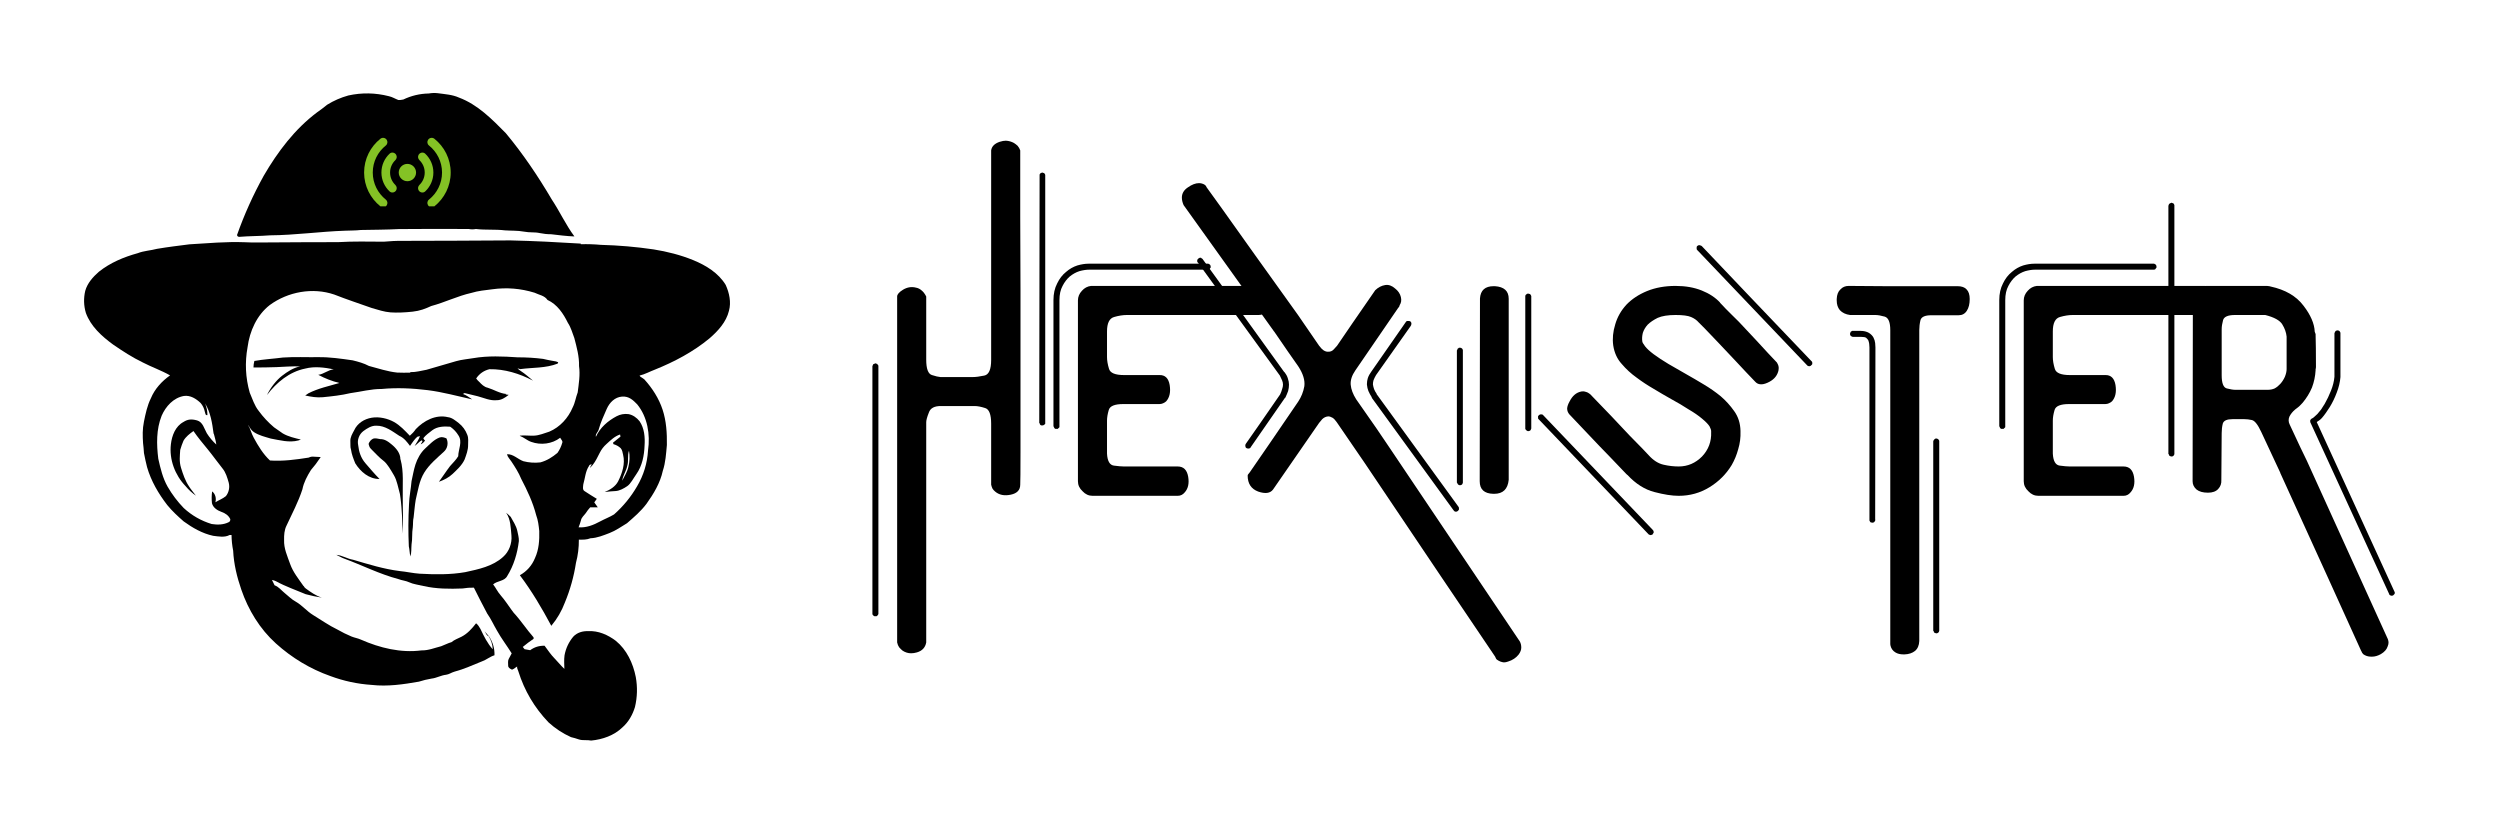 <?xml version="1.0" encoding="UTF-8"?>
<svg xmlns="http://www.w3.org/2000/svg" xmlns:xlink="http://www.w3.org/1999/xlink" width="600" zoomAndPan="magnify" viewBox="0 0 450 150" height="200" preserveAspectRatio="xMidYMid meet" version="1.0">
  <defs>
    <g></g>
    <clipPath id="60077ab074">
      <path d="M 42 16.664 L 104 16.664 L 104 43 L 42 43 Z M 42 16.664 " clip-rule="nonzero"></path>
    </clipPath>
    <clipPath id="123deb2647">
      <path d="M 60 92 L 115 92 L 115 133.336 L 60 133.336 Z M 60 92 " clip-rule="nonzero"></path>
    </clipPath>
    <clipPath id="abacba4e0a">
      <path d="M 15 43 L 131.672 43 L 131.672 124 L 15 124 Z M 15 43 " clip-rule="nonzero"></path>
    </clipPath>
    <clipPath id="62959ad914">
      <path d="M 65.441 24.746 L 81.484 24.746 L 81.484 37.145 L 65.441 37.145 Z M 65.441 24.746 " clip-rule="nonzero"></path>
    </clipPath>
  </defs>
  <g clip-path="url(#60077ab074)">
    <path fill="#000000" d="M 43.012 42.637 C 44.891 42.477 46.766 42.508 48.625 42.359 C 53.129 42.328 57.617 41.676 62.117 41.527 C 63.066 41.48 64.012 41.512 64.957 41.398 C 67.242 41.352 69.527 41.352 71.793 41.234 C 75.988 41.188 80.18 41.203 84.371 41.219 C 84.801 41.305 85.23 41.305 85.66 41.219 C 87.391 41.43 89.152 41.25 90.883 41.465 C 92.023 41.547 93.168 41.48 94.293 41.691 C 95.418 41.906 96.219 41.742 97.148 41.953 C 97.824 42.094 98.512 42.164 99.203 42.164 C 100.59 42.328 101.992 42.508 103.395 42.559 C 101.848 40.469 100.754 38.07 99.316 35.902 C 96.855 31.723 94.145 27.695 91.047 23.973 C 88.566 21.461 85.988 18.82 82.609 17.562 C 81.418 17.023 80.082 16.957 78.809 16.777 C 78.262 16.715 77.719 16.73 77.176 16.828 C 75.562 16.859 74.031 17.223 72.578 17.922 L 72.527 17.922 C 72.262 17.988 71.988 18.016 71.711 18.004 C 71.141 17.789 70.617 17.449 70 17.316 C 67.574 16.695 65.137 16.648 62.691 17.188 C 61.344 17.562 60.078 18.117 58.887 18.852 C 58.301 19.309 57.715 19.797 57.094 20.207 C 53.062 23.223 49.98 27.32 47.469 31.641 C 45.566 35.07 43.961 38.633 42.656 42.328 L 42.801 42.559 Z M 43.012 42.637 " fill-opacity="1" fill-rule="nonzero"></path>
  </g>
  <path fill="#000000" d="M 83.637 82.691 C 83.934 81.859 84.273 80.996 84.258 80.098 C 84.258 79.496 84.355 78.859 84.113 78.27 C 83.793 77.418 83.277 76.711 82.562 76.148 C 81.973 75.711 81.387 75.172 80.621 75.09 C 78.465 74.566 76.297 75.711 74.844 77.242 C 74.539 77.688 74.18 78.086 73.77 78.434 C 72.887 77.52 72.023 76.574 70.914 75.953 C 69.805 75.336 68.285 74.961 66.914 75.188 C 65.543 75.418 64.32 76.199 63.75 77.457 C 63.422 78.074 63.016 78.711 63.066 79.445 C 63.113 80.18 63.016 80.441 63.18 80.914 C 63.293 81.777 63.621 82.594 63.945 83.395 C 64.891 84.91 66.441 86.25 68.316 86.215 C 67.422 85.32 66.605 84.34 65.773 83.379 C 64.941 82.414 64.598 81.289 64.469 80.113 C 64.371 79.641 64.406 79.18 64.574 78.727 C 64.742 78.273 65.016 77.898 65.398 77.602 C 66.082 77.098 66.867 76.59 67.746 76.625 C 69.328 76.605 70.617 77.637 71.875 78.449 C 72.723 78.824 73.262 79.543 73.801 80.262 C 74.207 79.691 74.582 79.086 75.121 78.613 L 75.594 78.5 C 75.367 79.137 74.992 79.707 74.633 80.277 C 75.074 79.984 75.398 79.543 75.871 79.266 C 76.281 79.379 75.773 79.758 75.727 79.984 C 76.051 79.828 76.309 79.598 76.508 79.301 C 76.363 79.188 76.258 79.047 76.199 78.875 C 76.641 78.305 77.242 77.895 77.797 77.457 C 78.711 76.754 79.918 76.723 81.012 76.805 L 81.125 76.867 C 81.691 77.273 82.152 77.773 82.512 78.367 C 83.297 79.512 82.496 80.883 82.48 82.121 C 82.09 82.789 81.516 83.312 81.012 83.898 C 80.309 84.812 79.691 85.793 79.004 86.723 C 79.902 86.395 80.766 85.973 81.469 85.305 C 82.172 84.633 83.164 83.754 83.637 82.691 Z M 83.637 82.691 " fill-opacity="1" fill-rule="nonzero"></path>
  <path fill="#000000" d="M 80.359 78.906 C 79.969 78.746 79.543 78.598 79.137 78.746 C 78.09 79.137 77.324 80 76.523 80.734 C 75.727 81.469 75.121 82.547 74.777 83.621 C 74.438 84.699 74.305 85.613 74.078 86.609 C 73.965 88.012 73.652 89.398 73.621 90.816 C 73.484 93.324 73.473 95.832 73.59 98.34 C 73.734 98.941 73.719 99.562 73.867 100.168 C 74.094 99.465 74.012 98.73 74.078 98.012 C 74.258 97 74.125 95.957 74.305 94.93 C 74.371 94.324 74.305 93.707 74.453 93.117 C 74.582 92.074 74.648 91.012 74.828 89.969 C 75.234 88.305 75.449 86.559 76.363 85.074 C 77.273 83.59 78.629 82.48 79.887 81.32 C 80.223 81.016 80.438 80.641 80.523 80.195 C 80.609 79.746 80.555 79.316 80.359 78.906 Z M 80.359 78.906 " fill-opacity="1" fill-rule="nonzero"></path>
  <path fill="#000000" d="M 72.496 89.578 C 72.445 87.293 72.707 84.945 72.102 82.707 L 72.07 82.676 C 72.086 81.582 71.289 80.637 70.457 79.969 C 69.883 79.48 69.23 79.023 68.449 79.039 C 68.023 78.973 67.586 78.824 67.16 78.957 C 66.762 79.164 66.492 79.48 66.344 79.902 L 66.441 80.246 C 66.523 80.605 66.816 80.832 67.062 81.094 C 67.699 81.715 68.285 82.383 69.004 82.922 C 69.723 83.461 70.359 84.633 70.914 85.562 C 71.469 86.492 71.664 87.801 71.988 88.926 C 72.023 89.203 72.055 89.465 72.102 89.742 C 72.152 90.02 72.203 90.703 72.25 91.191 C 72.301 91.684 72.332 92.301 72.363 92.855 C 72.363 93.934 72.445 95.027 72.348 96.105 C 72.656 93.934 72.48 91.746 72.496 89.578 Z M 72.496 89.578 " fill-opacity="1" fill-rule="nonzero"></path>
  <g clip-path="url(#123deb2647)">
    <path fill="#000000" d="M 110.836 115.34 C 109.434 114.277 107.688 113.496 105.891 113.609 C 104.898 113.562 103.871 113.855 103.184 114.605 C 102.371 115.582 101.848 116.699 101.617 117.949 C 101.504 118.766 101.57 119.582 101.586 120.398 C 100.949 119.809 100.41 119.109 99.809 118.504 C 99.203 117.902 98.598 117.004 98.027 116.238 C 97.07 116.203 96.207 116.469 95.434 117.035 L 94.422 116.855 L 94.098 116.449 C 94.723 115.926 95.375 115.438 96.055 114.98 C 96.055 114.914 96.055 114.785 96.039 114.719 C 94.781 113.301 93.754 111.684 92.449 110.281 L 92.074 109.777 C 91.453 108.926 90.883 108.031 90.18 107.23 C 89.48 106.43 89.285 105.844 88.762 105.191 C 89.512 104.508 90.801 104.652 91.305 103.676 C 92.48 101.781 93.133 99.594 93.395 97.395 C 93.426 96.773 93.23 96.168 93.117 95.566 C 92.922 94.637 92.367 93.852 91.926 93.035 C 91.672 92.773 91.398 92.527 91.109 92.301 C 91.926 93.492 91.926 94.996 92.059 96.383 C 92.188 97.77 91.648 99.285 90.555 100.246 C 88.695 101.945 86.133 102.465 83.734 102.988 C 81.043 103.461 78.27 103.414 75.547 103.266 C 74.34 103.184 73.164 102.906 71.957 102.793 C 69.086 102.434 66.328 101.57 63.555 100.754 C 62.512 100.59 61.598 99.953 60.535 99.871 C 61.043 100.086 61.5 100.41 62.02 100.574 C 65.25 101.766 68.352 103.348 71.695 104.23 C 72.348 104.488 73.066 104.523 73.703 104.832 C 74.34 105.141 75.383 105.273 76.23 105.484 C 78.531 106.008 80.914 106.023 83.262 105.926 C 83.938 105.809 84.617 105.762 85.301 105.777 C 86.086 107.344 86.867 108.895 87.699 110.445 C 88.387 111.406 88.859 112.5 89.461 113.512 C 90.246 114.93 91.242 116.219 92.105 117.605 C 91.91 117.934 91.746 118.277 91.566 118.617 C 91.387 118.961 91.469 119.418 91.469 119.809 C 91.469 120.203 91.812 120.348 92.059 120.496 C 92.301 120.641 92.758 120.137 93.086 119.973 C 93.02 120.266 93.215 120.527 93.297 120.82 C 94.391 124.312 96.199 127.379 98.73 130.023 C 99.938 131.125 101.285 132.012 102.777 132.684 C 103.25 132.793 103.719 132.93 104.18 133.09 C 104.898 133.336 105.68 133.141 106.414 133.301 C 108.453 133.105 110.527 132.391 112.027 130.938 C 113.137 129.973 113.871 128.652 114.293 127.266 C 114.719 125.477 114.766 123.676 114.441 121.867 C 113.953 119.387 112.809 116.938 110.836 115.34 Z M 110.836 115.34 " fill-opacity="1" fill-rule="nonzero"></path>
  </g>
  <g clip-path="url(#abacba4e0a)">
    <path fill="#000000" d="M 130.625 51.285 C 129.32 49.133 127.07 47.762 124.801 46.832 C 122.535 45.902 120.086 45.281 117.641 44.891 C 114.496 44.43 111.336 44.156 108.16 44.074 C 106.957 43.965 105.746 43.926 104.539 43.961 L 104.539 43.848 C 100.328 43.586 96.102 43.371 91.879 43.273 C 85.398 43.34 78.922 43.324 72.43 43.355 C 71.305 43.34 70.195 43.406 69.086 43.504 C 66.328 43.488 63.586 43.422 60.848 43.586 C 56.93 43.602 53.016 43.586 49.098 43.633 C 47.418 43.617 45.723 43.699 44.043 43.602 C 40.73 43.473 37.418 43.781 34.105 43.977 C 32.148 44.223 30.191 44.465 28.246 44.793 C 27.105 45.102 25.898 45.137 24.789 45.574 C 22.293 46.262 19.828 47.289 17.789 48.922 C 16.73 49.852 15.734 50.961 15.344 52.348 C 15.031 53.684 15.066 55.012 15.457 56.328 C 16.336 58.742 18.312 60.52 20.336 62.004 C 22.066 63.195 23.828 64.34 25.719 65.25 C 27.316 66.082 29.047 66.672 30.613 67.57 C 29.129 68.613 27.855 70 27.156 71.695 C 26.504 73 26.207 74.453 25.914 75.871 C 25.621 77.293 25.672 78.469 25.75 79.758 C 25.832 80.344 25.867 80.945 25.914 81.551 C 26.062 82.398 26.273 83.246 26.469 84.078 C 27.188 86.574 28.523 88.859 30.109 90.914 C 30.988 91.992 32.016 92.938 33.062 93.852 C 34.66 95.012 36.422 96.023 38.363 96.445 C 39.344 96.562 40.418 96.789 41.332 96.301 L 41.676 96.301 C 41.684 97.25 41.785 98.191 41.969 99.121 C 42.082 101.52 42.656 103.871 43.438 106.137 C 44.695 109.793 46.766 113.203 49.652 115.812 C 52.543 118.422 55.852 120.414 59.461 121.688 C 61.867 122.582 64.352 123.117 66.914 123.285 C 69.754 123.609 72.609 123.188 75.398 122.699 C 76.148 122.457 76.91 122.273 77.684 122.145 C 78.582 122.047 79.379 121.555 80.293 121.457 C 80.816 121.391 81.238 121.066 81.746 120.918 C 83.492 120.461 85.141 119.695 86.805 119.027 C 87.586 118.75 88.207 118.18 89.008 117.949 C 89.043 116.715 88.715 115.582 88.027 114.555 C 87.766 114.246 87.488 113.938 87.227 113.625 C 87.457 113.922 87.539 114.395 87.93 114.492 C 88.406 115.215 88.66 116.008 88.695 116.875 C 87.734 115.812 87.098 114.508 86.492 113.234 C 86.281 112.859 86.055 112.469 85.695 112.191 C 84.961 113.137 84.145 114.066 83.051 114.621 C 82.465 114.93 81.777 115.145 81.273 115.586 C 80.621 115.766 80.051 116.09 79.414 116.32 C 78.238 116.613 77.113 117.102 75.871 117.07 C 72.137 117.559 68.367 116.629 64.957 115.129 C 64.418 114.883 63.832 114.801 63.277 114.574 C 62.402 114.211 61.555 113.789 60.73 113.316 C 59.199 112.582 57.812 111.586 56.359 110.707 C 55.219 110.02 54.387 108.945 53.227 108.293 C 52.492 107.898 51.922 107.297 51.27 106.773 C 50.617 106.25 50.176 105.617 49.426 105.355 C 49.277 105.027 49.098 104.719 48.953 104.391 C 49.203 104.434 49.441 104.512 49.672 104.621 C 51.383 105.566 53.227 106.188 55.02 106.953 C 55.98 107.219 56.957 107.426 57.941 107.574 C 56.863 107.246 55.953 106.594 55.055 105.941 C 54.883 105.824 54.754 105.672 54.664 105.484 L 54.629 105.484 C 53.75 104.211 52.754 103.004 52.23 101.535 C 51.711 100.07 51.074 98.715 51.137 97.195 C 51.121 96.316 51.172 95.402 51.578 94.602 C 52.574 92.449 53.699 90.344 54.434 88.078 C 54.68 86.82 55.297 85.68 55.969 84.602 C 56.328 84.113 56.785 83.672 57.109 83.148 L 57.73 82.27 L 56.473 82.203 C 56.156 82.168 55.859 82.223 55.574 82.367 C 53.277 82.727 50.941 83.051 48.594 82.887 C 47.352 81.73 46.473 80.262 45.672 78.793 C 45.266 78.059 45.086 77.211 44.645 76.492 L 44.742 76.605 C 45.004 77.047 45.281 77.504 45.707 77.781 C 46.617 78.387 47.711 78.629 48.738 78.941 C 50.371 79.234 52.051 79.723 53.715 79.281 L 54.156 79.121 C 53.047 78.844 51.891 78.598 50.895 78.012 C 50.387 77.617 49.832 77.309 49.328 76.918 C 48.289 76.043 47.371 75.059 46.57 73.965 C 45.785 73 45.445 71.793 44.953 70.684 C 44.188 67.984 44.059 65.254 44.562 62.496 C 44.938 59.605 46.227 56.719 48.559 54.906 C 51.84 52.508 56.277 51.695 60.16 53.016 C 62.395 53.895 64.68 54.648 66.93 55.445 C 68.039 55.758 69.148 56.148 70.309 56.23 C 71.469 56.312 72.953 56.246 74.273 56.098 C 75.594 55.953 76.559 55.578 77.617 55.086 C 80.066 54.434 82.367 53.277 84.844 52.723 C 86.07 52.348 87.344 52.23 88.613 52.07 C 91.195 51.711 93.73 51.918 96.219 52.688 C 97.016 53.082 98.027 53.195 98.551 53.992 C 100.297 54.777 101.406 56.457 102.223 58.121 C 102.777 58.953 103.02 59.918 103.379 60.848 C 103.805 62.496 104.277 64.16 104.227 65.887 C 104.457 67.469 104.18 69.07 103.984 70.637 C 103.641 71.516 103.527 72.48 103.086 73.328 C 102.285 75.238 100.801 76.883 98.875 77.699 C 97.965 77.977 97.066 78.387 96.102 78.418 C 95.141 78.449 94.406 78.32 93.559 78.418 L 93.59 78.469 C 94.309 78.727 94.895 79.301 95.629 79.543 C 97.344 80.164 99.383 79.918 100.836 78.793 C 100.965 79.102 101.371 79.379 101.195 79.738 C 101.012 80.379 100.727 80.973 100.344 81.52 C 99.43 82.285 98.422 82.922 97.262 83.23 C 96.23 83.348 95.215 83.277 94.211 83.02 C 93.199 82.66 92.383 81.699 91.258 81.762 C 91.371 82.27 91.762 82.629 92.039 83.051 C 92.711 84.062 93.363 85.074 93.82 86.199 C 94.914 88.289 95.922 90.426 96.512 92.727 C 96.855 93.641 96.969 94.617 97.066 95.582 C 97.113 97.23 97 98.926 96.301 100.445 C 95.75 101.793 94.844 102.824 93.574 103.543 C 95.727 106.398 97.555 109.5 99.234 112.648 C 100.293 111.383 101.105 109.98 101.684 108.438 C 102.633 106.148 103.297 103.777 103.672 101.324 C 104.035 99.949 104.207 98.551 104.195 97.133 C 104.898 97.148 105.613 97.164 106.285 96.887 C 107.492 96.84 108.617 96.363 109.727 95.941 C 110.836 95.516 111.832 94.797 112.859 94.18 C 114.098 93.102 115.371 92.023 116.367 90.688 C 117.656 88.891 118.832 86.934 119.305 84.75 C 119.809 83.246 119.891 81.664 120.039 80.098 C 120.07 77.961 119.941 75.793 119.27 73.75 C 118.602 71.711 117.41 69.867 115.977 68.285 C 115.746 68.09 115.484 67.961 115.242 67.781 L 115.125 67.602 C 116.09 67.371 116.953 66.883 117.867 66.539 C 121.391 65.121 124.785 63.328 127.723 60.895 C 129.254 59.559 130.723 57.977 131.215 55.938 C 131.637 54.402 131.277 52.723 130.625 51.285 Z M 41.188 93.984 C 40.238 94.473 39.129 94.488 38.102 94.324 C 36.203 93.746 34.52 92.785 33.062 91.438 C 31.941 90.277 30.98 89 30.172 87.605 C 29.293 86.055 28.883 84.309 28.492 82.578 C 28.168 80 28.117 77.277 29.098 74.828 C 29.832 73.148 31.219 71.598 33.109 71.273 C 34.27 71.109 35.312 71.777 36.113 72.543 C 36.496 72.996 36.746 73.512 36.863 74.094 C 36.977 74.34 36.91 74.781 37.336 74.73 C 37.336 73.996 37.195 73.289 36.91 72.609 C 37.906 74.242 38.199 76.168 38.445 78.027 L 38.512 78.156 C 38.656 78.777 38.871 79.379 38.934 80.016 C 38.273 79.414 37.699 78.734 37.223 77.977 C 36.75 77.16 36.52 75.973 35.477 75.676 C 34.43 75.383 33.762 75.48 33.027 75.953 C 31.578 76.723 30.941 78.402 30.762 79.953 C 30.434 82.707 31.496 85.516 33.402 87.504 C 33.945 88.16 34.566 88.73 35.262 89.219 C 34.855 88.648 34.383 88.141 34.023 87.555 C 33.34 86.543 32.945 85.367 32.586 84.211 C 32.23 83.051 32.375 82.055 32.441 80.98 C 32.602 80.418 32.797 79.867 33.027 79.332 C 33.453 78.598 34.137 78.074 34.824 77.586 C 35.621 78.746 36.52 79.82 37.418 80.914 C 38.316 82.008 39.148 83.199 40.043 84.309 C 40.648 85.043 40.91 85.973 41.168 86.871 C 41.277 87.293 41.289 87.715 41.199 88.145 C 41.113 88.57 40.934 88.957 40.664 89.301 C 40.094 89.773 39.391 90.02 38.77 90.41 C 38.969 89.723 38.77 88.891 38.184 88.453 C 38.086 89.156 38.074 89.863 38.152 90.574 C 38.348 91.387 39.129 91.879 39.863 92.141 C 40.598 92.398 41.137 92.793 41.445 93.43 C 41.48 93.59 41.414 93.902 41.188 93.984 Z M 116.645 81.078 C 116.508 83.391 115.852 85.543 114.672 87.539 C 113.566 89.449 112.184 91.137 110.527 92.598 C 109.727 93.086 108.844 93.41 108.031 93.852 C 106.84 94.504 105.516 95.027 104.148 94.914 C 104.309 94.508 104.453 94.094 104.57 93.672 C 104.668 93.133 105.125 92.793 105.434 92.367 C 105.668 91.996 105.938 91.648 106.234 91.324 L 107.605 91.324 L 106.969 90.426 L 107.133 90.199 L 107.426 89.789 C 106.676 89.348 105.957 88.875 105.223 88.402 C 104.801 88.16 104.961 87.555 104.996 87.164 C 105.32 86.055 105.371 84.848 106.023 83.867 C 106.09 83.621 106.301 83.59 106.527 83.605 C 106.363 83.789 106.25 84.004 106.188 84.242 L 106.676 83.703 C 107.215 83.035 107.574 82.234 107.965 81.484 C 108.262 80.891 108.656 80.375 109.156 79.934 C 109.891 79.266 110.641 78.516 111.617 78.207 L 111.684 78.598 L 110.332 79.691 L 110.43 79.953 C 110.914 80.086 111.344 80.324 111.719 80.668 C 112.012 80.996 112.059 81.438 112.156 81.844 C 112.566 83.492 111.996 85.172 111.262 86.641 C 110.77 87.586 109.793 88.176 108.844 88.566 C 109.496 88.484 110.152 88.418 110.82 88.387 C 111.488 88.355 112.289 87.93 112.906 87.504 C 113.527 87.082 114.016 86.086 114.539 85.352 C 115.602 83.852 115.957 81.992 116.023 80.195 C 116.121 78.711 115.992 77.098 115.125 75.824 C 114.621 75.188 113.902 74.664 113.086 74.535 C 112.344 74.449 111.645 74.582 110.984 74.926 C 109.418 75.758 107.996 76.98 107.262 78.629 C 107.133 78.074 107.688 77.766 107.785 77.242 C 108.129 75.988 108.684 74.812 109.203 73.621 C 109.727 72.43 110.688 71.484 111.961 71.387 C 113.234 71.289 113.984 72.055 114.703 72.789 C 116.547 75.059 117.066 78.191 116.645 81.078 Z M 112.906 83.852 C 113.184 82.953 112.906 82.008 113.219 81.125 C 113.391 82.109 113.352 83.082 113.105 84.047 C 112.906 84.945 112.402 85.727 111.996 86.527 C 112.125 85.562 112.727 84.781 112.906 83.852 Z M 112.906 83.852 " fill-opacity="1" fill-rule="nonzero"></path>
  </g>
  <path fill="#000000" d="M 54.941 71.191 C 55.969 71.418 57.027 71.598 58.09 71.5 C 59.754 71.336 61.434 71.156 63.066 70.766 C 64.941 70.52 66.801 70 68.695 70.016 C 71.449 69.754 74.242 69.887 76.98 70.227 C 79.723 70.57 82.332 71.305 84.992 71.891 C 84.453 71.551 83.949 71.109 83.328 70.914 L 83.621 70.75 C 84.406 70.914 85.188 71.156 85.973 71.32 C 87.098 71.613 88.191 72.152 89.383 72.039 C 90.215 72.055 90.93 71.582 91.566 71.074 L 90.98 70.996 L 91.129 70.914 C 89.938 70.816 88.906 70.129 87.781 69.789 C 87.145 69.656 86.688 69.184 86.266 68.742 C 86.055 68.559 85.871 68.352 85.711 68.125 C 86.289 67.262 87.086 66.707 88.094 66.457 C 90.832 66.41 93.523 67.242 95.941 68.516 C 95.223 67.926 94.535 67.293 93.77 66.801 C 93.539 66.664 93.332 66.496 93.148 66.297 L 93.641 66.441 C 95.875 66.133 98.223 66.297 100.379 65.449 L 100.477 65.203 L 100.066 65.055 C 99.547 64.992 99.055 64.859 98.551 64.777 L 97.75 64.598 C 96.234 64.406 94.711 64.316 93.184 64.32 C 90.523 64.141 87.832 64.012 85.188 64.469 C 84.16 64.648 83.117 64.715 82.105 65.008 L 76.77 66.559 C 75.824 66.719 74.879 67.012 73.914 66.98 L 73.785 67.078 C 73.016 67.078 72.25 67.113 71.484 67.062 C 69.754 66.883 68.09 66.312 66.41 65.871 C 65.496 65.383 64.484 65.105 63.473 64.859 C 61.418 64.566 59.359 64.258 57.289 64.289 C 55.219 64.32 53.047 64.207 50.926 64.355 C 49.215 64.582 47.484 64.664 45.785 64.973 C 45.684 65.359 45.629 65.75 45.625 66.148 C 47.012 66.133 48.398 66.148 49.785 66.082 C 51.172 66.02 52.605 65.902 54.027 65.953 C 52.785 66.199 51.742 66.898 50.762 67.648 C 49.785 68.402 48.691 69.754 48.055 71.109 C 49.77 68.84 52.102 66.914 54.941 66.344 C 56.637 65.902 58.398 66.148 60.078 66.477 C 59.051 66.574 58.301 67.34 57.289 67.469 C 58.496 68.121 59.762 68.609 61.09 68.938 C 59.215 69.492 57.258 69.902 55.512 70.797 Z M 54.941 71.191 " fill-opacity="1" fill-rule="nonzero"></path>
  <g clip-path="url(#62959ad914)">
    <path fill="#84c225" d="M 77.574 24.82 C 77.367 24.855 77.168 24.98 77.047 25.176 C 76.836 25.508 76.906 25.945 77.215 26.188 C 78.645 27.332 79.566 29.086 79.566 31.059 C 79.566 33.031 78.645 34.785 77.215 35.926 C 76.906 36.172 76.836 36.609 77.047 36.941 C 77.293 37.332 77.828 37.43 78.191 37.141 C 79.977 35.715 81.125 33.523 81.125 31.059 C 81.125 28.594 79.977 26.402 78.191 24.977 C 78.012 24.832 77.785 24.781 77.574 24.82 Z M 69.086 24.82 C 68.875 24.785 68.652 24.832 68.473 24.977 C 66.684 26.402 65.539 28.594 65.539 31.059 C 65.539 33.523 66.684 35.715 68.473 37.141 C 68.832 37.43 69.367 37.332 69.617 36.941 C 69.824 36.609 69.754 36.172 69.449 35.93 C 68.016 34.785 67.098 33.031 67.098 31.059 C 67.098 29.086 68.016 27.332 69.449 26.191 C 69.754 25.945 69.824 25.508 69.613 25.176 C 69.492 24.98 69.297 24.859 69.086 24.82 Z M 70.746 27.473 C 70.527 27.438 70.301 27.496 70.129 27.66 C 69.223 28.512 68.656 29.719 68.656 31.059 C 68.656 32.398 69.223 33.605 70.129 34.457 C 70.473 34.781 71.039 34.688 71.293 34.285 L 71.297 34.277 C 71.5 33.957 71.426 33.547 71.156 33.281 C 70.574 32.719 70.215 31.934 70.215 31.059 C 70.215 30.184 70.574 29.398 71.156 28.836 C 71.426 28.57 71.5 28.16 71.297 27.84 L 71.293 27.832 C 71.168 27.633 70.961 27.508 70.746 27.473 Z M 75.918 27.473 C 75.699 27.508 75.496 27.633 75.367 27.832 L 75.363 27.84 C 75.16 28.16 75.234 28.57 75.508 28.836 C 76.086 29.398 76.449 30.184 76.449 31.059 C 76.449 31.934 76.086 32.719 75.504 33.281 C 75.234 33.547 75.16 33.957 75.363 34.277 L 75.367 34.285 C 75.621 34.688 76.188 34.785 76.535 34.457 C 77.441 33.605 78.008 32.398 78.008 31.059 C 78.008 29.719 77.438 28.512 76.535 27.66 C 76.359 27.496 76.133 27.441 75.918 27.473 Z M 73.332 29.5 C 73.125 29.5 72.926 29.539 72.734 29.617 C 72.543 29.699 72.375 29.809 72.23 29.957 C 72.082 30.102 71.969 30.27 71.891 30.461 C 71.812 30.652 71.773 30.852 71.773 31.059 C 71.773 31.266 71.812 31.465 71.891 31.656 C 71.969 31.848 72.082 32.016 72.23 32.16 C 72.375 32.309 72.543 32.418 72.734 32.5 C 72.926 32.578 73.125 32.617 73.332 32.617 C 73.539 32.617 73.738 32.578 73.926 32.5 C 74.117 32.418 74.285 32.309 74.434 32.16 C 74.578 32.016 74.691 31.848 74.77 31.656 C 74.852 31.465 74.891 31.266 74.891 31.059 C 74.891 30.852 74.852 30.652 74.77 30.461 C 74.691 30.27 74.578 30.102 74.434 29.957 C 74.285 29.809 74.117 29.699 73.926 29.617 C 73.738 29.539 73.539 29.5 73.332 29.5 Z M 73.332 29.5 " fill-opacity="1" fill-rule="nonzero"></path>
  </g>
  <g fill="#000000" fill-opacity="1">
    <g transform="translate(156.111, 89.293)">
      <g>
        <path d="M 27.531 -62.219 L 27.531 -50.438 C 27.531 -46.031 27.547 -41.551 27.578 -37 L 27.578 -7.844 C 27.578 -4.488 27.562 -2.555 27.531 -2.047 C 27.531 -1.086 26.961 -0.488 25.828 -0.25 C 24.672 -0.008 23.734 -0.195 23.016 -0.812 C 22.836 -0.957 22.68 -1.129 22.547 -1.328 C 22.441 -1.535 22.359 -1.773 22.297 -2.047 L 22.297 -13.016 C 22.297 -14.691 21.938 -15.633 21.219 -15.844 C 20.469 -16.082 19.852 -16.203 19.375 -16.203 L 13.328 -16.203 C 12.098 -16.234 11.348 -15.836 11.078 -15.016 C 10.766 -14.234 10.609 -13.656 10.609 -13.281 L 10.609 26.344 C 10.441 27.27 9.879 27.867 8.922 28.141 C 8.578 28.242 8.234 28.297 7.891 28.297 C 7.348 28.297 6.836 28.141 6.359 27.828 C 6.148 27.66 5.941 27.457 5.734 27.219 C 5.566 26.977 5.445 26.688 5.375 26.344 L 5.375 -35.922 C 5.375 -36.305 5.734 -36.719 6.453 -37.156 C 7.203 -37.602 7.973 -37.723 8.766 -37.516 C 9.141 -37.453 9.484 -37.281 9.797 -37 C 10.098 -36.758 10.367 -36.398 10.609 -35.922 L 10.609 -24.547 C 10.609 -22.91 10.953 -21.988 11.641 -21.781 C 12.285 -21.57 12.797 -21.453 13.172 -21.422 L 18.969 -21.422 C 19.508 -21.422 20.207 -21.508 21.062 -21.688 C 21.883 -21.852 22.297 -22.789 22.297 -24.5 L 22.297 -62.219 C 22.398 -62.938 22.91 -63.453 23.828 -63.766 C 24.242 -63.898 24.617 -63.969 24.953 -63.969 C 25.473 -63.938 25.953 -63.801 26.391 -63.562 C 26.629 -63.414 26.852 -63.242 27.062 -63.047 C 27.27 -62.805 27.426 -62.531 27.531 -62.219 Z M 1.641 -23.828 C 1.672 -23.828 1.723 -23.812 1.797 -23.781 C 1.828 -23.75 1.844 -23.711 1.844 -23.672 L 1.953 -23.578 C 1.953 -23.547 1.969 -23.492 2 -23.422 L 2 21.219 C 2 21.25 1.984 21.285 1.953 21.328 C 1.953 21.359 1.93 21.391 1.891 21.422 L 1.797 21.531 L 1.688 21.625 L 1.484 21.625 C 1.453 21.664 1.438 21.664 1.438 21.625 L 1.281 21.625 C 1.25 21.625 1.211 21.609 1.172 21.578 L 1.078 21.469 L 0.969 21.375 C 0.969 21.344 0.953 21.289 0.922 21.219 L 0.922 -23.375 C 0.922 -23.406 0.938 -23.438 0.969 -23.469 C 0.969 -23.539 0.988 -23.594 1.031 -23.625 C 1.031 -23.656 1.047 -23.691 1.078 -23.734 C 1.109 -23.766 1.16 -23.781 1.234 -23.781 C 1.234 -23.812 1.25 -23.828 1.281 -23.828 L 1.328 -23.828 C 1.398 -23.867 1.453 -23.891 1.484 -23.891 L 1.531 -23.891 C 1.57 -23.848 1.609 -23.828 1.641 -23.828 Z M 31.672 -58.172 C 31.742 -58.172 31.797 -58.156 31.828 -58.125 L 31.938 -58.016 C 31.969 -57.984 31.984 -57.953 31.984 -57.922 C 32.016 -57.879 32.031 -57.844 32.031 -57.812 L 32.031 -13.016 L 31.828 -12.812 C 31.797 -12.781 31.758 -12.766 31.719 -12.766 C 31.688 -12.734 31.656 -12.719 31.625 -12.719 L 31.312 -12.719 C 31.281 -12.75 31.25 -12.766 31.219 -12.766 L 31.109 -12.859 C 31.078 -12.898 31.062 -12.938 31.062 -12.969 C 31.031 -13.031 31.016 -13.082 31.016 -13.125 C 30.973 -13.125 30.953 -13.141 30.953 -13.172 L 30.953 -13.219 C 30.953 -23.133 30.973 -37.984 31.016 -57.766 L 31.016 -57.859 C 31.047 -57.898 31.062 -57.938 31.062 -57.969 L 31.156 -58.078 L 31.266 -58.172 L 31.375 -58.172 L 31.422 -58.219 L 31.578 -58.219 C 31.609 -58.219 31.641 -58.203 31.672 -58.172 Z M 31.672 -58.172 "></path>
      </g>
    </g>
  </g>
  <g fill="#000000" fill-opacity="1">
    <g transform="translate(188.653, 89.293)">
      <g>
        <path d="M 8 -37.828 L 37.922 -37.828 C 38.953 -37.828 39.566 -37.211 39.766 -35.984 C 39.836 -35.672 39.875 -35.379 39.875 -35.109 C 39.875 -34.285 39.633 -33.617 39.156 -33.109 C 39.02 -32.941 38.848 -32.82 38.641 -32.75 C 38.441 -32.645 38.203 -32.594 37.922 -32.594 L 14.203 -32.594 C 13.484 -32.594 12.711 -32.473 11.891 -32.234 C 11.035 -31.992 10.609 -31.125 10.609 -29.625 L 10.609 -25.016 C 10.609 -24.398 10.727 -23.695 10.969 -22.906 C 11.176 -22.156 12.082 -21.781 13.688 -21.781 L 20.047 -21.781 C 21.066 -21.812 21.68 -21.211 21.891 -19.984 C 22.086 -18.723 21.879 -17.75 21.266 -17.062 C 21.129 -16.926 20.941 -16.805 20.703 -16.703 C 20.504 -16.609 20.285 -16.562 20.047 -16.562 L 13.531 -16.562 C 11.988 -16.562 11.117 -16.203 10.922 -15.484 C 10.711 -14.766 10.609 -14.129 10.609 -13.578 L 10.609 -7.641 C 10.68 -6.305 11.094 -5.586 11.844 -5.484 C 12.625 -5.379 13.223 -5.328 13.641 -5.328 L 23.328 -5.328 C 24.379 -5.328 25.008 -4.711 25.219 -3.484 C 25.426 -2.254 25.203 -1.297 24.547 -0.609 C 24.41 -0.441 24.238 -0.305 24.031 -0.203 C 23.832 -0.098 23.598 -0.047 23.328 -0.047 L 8 -0.047 C 7.312 -0.047 6.711 -0.32 6.203 -0.875 C 5.648 -1.383 5.375 -1.984 5.375 -2.672 L 5.375 -35.219 C 5.375 -35.863 5.613 -36.441 6.094 -36.953 C 6.539 -37.461 7.086 -37.754 7.734 -37.828 Z M 28.703 -41.828 L 28.812 -41.828 C 28.875 -41.828 28.922 -41.805 28.953 -41.766 C 28.992 -41.766 29.031 -41.75 29.062 -41.719 L 29.156 -41.625 C 29.195 -41.582 29.219 -41.547 29.219 -41.516 C 29.25 -41.484 29.266 -41.43 29.266 -41.359 L 29.266 -41.109 L 29.156 -41 C 29.156 -40.969 29.141 -40.938 29.109 -40.906 L 29.016 -40.797 C 28.941 -40.797 28.891 -40.781 28.859 -40.75 L 7.375 -40.75 C 6.863 -40.75 6.285 -40.66 5.641 -40.484 C 5.023 -40.285 4.441 -39.961 3.891 -39.516 C 3.379 -39.066 2.953 -38.504 2.609 -37.828 C 2.234 -37.141 2.047 -36.285 2.047 -35.266 L 2.047 -12.406 L 1.953 -12.297 L 1.844 -12.203 L 1.75 -12.094 L 1.328 -12.094 C 1.297 -12.125 1.266 -12.141 1.234 -12.141 L 1.125 -12.25 C 1.094 -12.281 1.078 -12.316 1.078 -12.359 C 1.047 -12.391 1.031 -12.438 1.031 -12.5 C 0.988 -12.5 0.969 -12.52 0.969 -12.562 L 0.969 -35.266 C 0.969 -36.422 1.191 -37.426 1.641 -38.281 C 2.047 -39.133 2.578 -39.82 3.234 -40.344 C 3.848 -40.883 4.531 -41.273 5.281 -41.516 C 6 -41.723 6.664 -41.828 7.281 -41.828 Z M 28.703 -41.828 "></path>
      </g>
    </g>
  </g>
  <g fill="#000000" fill-opacity="1">
    <g transform="translate(219.095, 89.293)">
      <g>
        <path d="M -2.312 -56.078 C -2.207 -56.004 -2.117 -55.93 -2.047 -55.859 C -1.984 -55.766 -1.93 -55.664 -1.891 -55.562 C -1.172 -54.602 1.695 -50.586 6.719 -43.516 C 11.77 -36.441 14.363 -32.82 14.5 -32.656 C 15.352 -31.414 16.633 -29.551 18.344 -27.062 C 18.625 -26.688 18.883 -26.414 19.125 -26.25 C 19.395 -26.07 19.648 -25.984 19.891 -25.984 C 20.328 -25.953 20.688 -26.086 20.969 -26.391 C 21.27 -26.734 21.473 -26.957 21.578 -27.062 C 23.078 -29.281 25.367 -32.613 28.453 -37.062 C 28.992 -37.57 29.586 -37.879 30.234 -37.984 C 30.848 -38.086 31.445 -37.879 32.031 -37.359 C 32.582 -36.922 32.926 -36.41 33.062 -35.828 C 33.195 -35.273 33.129 -34.797 32.859 -34.391 L 32.75 -34.078 C 32.688 -33.984 32.617 -33.898 32.547 -33.828 L 24.859 -22.609 C 24.242 -21.711 23.969 -20.859 24.031 -20.047 C 24.102 -19.223 24.43 -18.348 25.016 -17.422 C 26.109 -15.848 27.32 -14.109 28.656 -12.203 C 29.945 -10.285 30.711 -9.156 30.953 -8.812 C 36.18 -1.02 44.023 10.645 54.484 26.188 C 54.648 26.5 54.734 26.859 54.734 27.266 C 54.734 27.672 54.582 28.082 54.281 28.5 C 53.801 29.113 53.164 29.539 52.375 29.781 C 52.102 29.883 51.848 29.938 51.609 29.938 C 51.172 29.895 50.766 29.738 50.391 29.469 C 50.285 29.406 50.211 29.32 50.172 29.219 C 50.109 29.113 50.062 29.008 50.031 28.906 C 44.801 21.188 36.988 9.586 26.594 -5.891 L 21.531 -13.281 C 21.25 -13.688 20.992 -13.957 20.766 -14.094 C 20.484 -14.258 20.223 -14.344 19.984 -14.344 C 19.578 -14.312 19.219 -14.145 18.906 -13.844 C 18.633 -13.531 18.445 -13.305 18.344 -13.172 L 10.047 -1.172 C 9.535 -0.492 8.645 -0.375 7.375 -0.812 C 6.113 -1.289 5.484 -2.25 5.484 -3.688 C 5.484 -3.789 5.535 -3.895 5.641 -4 C 5.703 -4.062 5.77 -4.145 5.844 -4.25 C 7.789 -7.051 10.695 -11.289 14.562 -16.969 C 15.133 -17.82 15.508 -18.758 15.688 -19.781 C 15.82 -20.844 15.461 -22.023 14.609 -23.328 C 13.617 -24.723 12.164 -26.82 10.25 -29.625 C 10.219 -29.625 10.203 -29.641 10.203 -29.672 C 6.578 -34.734 1.16 -42.301 -6.047 -52.375 C -6.254 -52.852 -6.359 -53.301 -6.359 -53.719 C -6.359 -54.469 -6 -55.082 -5.281 -55.562 C -4.562 -56.07 -3.895 -56.328 -3.281 -56.328 C -2.938 -56.328 -2.613 -56.242 -2.312 -56.078 Z M -2.922 -42.906 L -2.812 -42.797 C -2.781 -42.797 -2.75 -42.781 -2.719 -42.75 C -2.688 -42.75 -2.672 -42.727 -2.672 -42.688 C -2.629 -42.688 -2.609 -42.672 -2.609 -42.641 C 0.672 -38.129 5.555 -31.363 12.047 -22.344 L 12.141 -22.297 L 12.141 -22.25 C 12.422 -21.906 12.613 -21.547 12.719 -21.172 C 12.852 -20.797 12.922 -20.422 12.922 -20.047 C 12.922 -19.672 12.867 -19.289 12.766 -18.906 C 12.629 -18.531 12.473 -18.156 12.297 -17.781 C 12.266 -17.75 12.25 -17.719 12.25 -17.688 L 12.203 -17.688 C 10.828 -15.695 8.773 -12.738 6.047 -8.812 C 6.016 -8.781 6 -8.75 6 -8.719 L 5.891 -8.609 C 5.828 -8.609 5.773 -8.594 5.734 -8.562 L 5.484 -8.562 C 5.453 -8.562 5.398 -8.578 5.328 -8.609 C 5.297 -8.609 5.266 -8.625 5.234 -8.656 L 5.125 -8.766 C 5.125 -8.797 5.109 -8.848 5.078 -8.922 L 5.078 -9.016 C 5.035 -9.055 5.035 -9.109 5.078 -9.172 L 5.078 -9.281 C 5.078 -9.312 5.094 -9.328 5.125 -9.328 C 5.125 -9.359 5.141 -9.395 5.172 -9.438 C 6.547 -11.383 8.598 -14.336 11.328 -18.297 C 11.492 -18.641 11.613 -18.961 11.688 -19.266 C 11.789 -19.547 11.844 -19.805 11.844 -20.047 C 11.844 -20.316 11.789 -20.57 11.688 -20.812 C 11.582 -21.082 11.445 -21.375 11.281 -21.688 C 8 -26.195 3.094 -32.961 -3.438 -41.984 L -3.531 -42.078 C -3.531 -42.109 -3.551 -42.145 -3.594 -42.188 L -3.594 -42.484 C -3.594 -42.523 -3.57 -42.562 -3.531 -42.594 L -3.438 -42.688 C -3.438 -42.727 -3.398 -42.766 -3.328 -42.797 C -3.297 -42.828 -3.266 -42.844 -3.234 -42.844 L -3.125 -42.906 C -3.094 -42.906 -3.078 -42.906 -3.078 -42.906 C -3.078 -42.906 -3.094 -42.906 -3.125 -42.906 Z M 34.703 -31.469 C 34.734 -31.469 34.766 -31.453 34.797 -31.422 C 34.836 -31.391 34.875 -31.336 34.906 -31.266 C 34.906 -31.234 34.922 -31.195 34.953 -31.156 L 34.953 -30.906 C 34.922 -30.875 34.906 -30.82 34.906 -30.75 L 34.859 -30.703 L 34.859 -30.656 C 33.453 -28.664 31.363 -25.707 28.594 -21.781 C 28.395 -21.438 28.242 -21.129 28.141 -20.859 C 28.066 -20.617 28.031 -20.363 28.031 -20.094 C 28.07 -19.82 28.141 -19.547 28.234 -19.266 C 28.336 -18.992 28.492 -18.707 28.703 -18.406 L 28.703 -18.344 C 31.953 -13.875 36.852 -7.129 43.406 1.891 C 43.445 1.93 43.469 1.969 43.469 2 C 43.5 2.031 43.516 2.082 43.516 2.156 L 43.516 2.406 C 43.516 2.438 43.5 2.473 43.469 2.516 C 43.426 2.578 43.391 2.609 43.359 2.609 C 43.359 2.648 43.328 2.688 43.266 2.719 C 43.223 2.75 43.188 2.766 43.156 2.766 C 43.125 2.797 43.07 2.812 43 2.812 L 42.906 2.812 C 42.863 2.781 42.812 2.766 42.75 2.766 L 42.641 2.672 L 42.594 2.609 L 42.547 2.562 C 39.297 -1.914 34.391 -8.664 27.828 -17.688 L 27.828 -17.781 C 27.586 -18.156 27.383 -18.531 27.219 -18.906 C 27.082 -19.25 26.992 -19.629 26.953 -20.047 L 26.953 -20.188 C 26.953 -20.531 27.004 -20.875 27.109 -21.219 C 27.242 -21.625 27.453 -22.016 27.734 -22.391 C 29.129 -24.379 31.211 -27.375 33.984 -31.375 L 34.078 -31.469 C 34.117 -31.469 34.156 -31.484 34.188 -31.516 L 34.547 -31.516 C 34.578 -31.516 34.629 -31.5 34.703 -31.469 Z M 34.703 -31.469 "></path>
      </g>
    </g>
  </g>
  <g fill="#000000" fill-opacity="1">
    <g transform="translate(261.067, 89.293)">
      <g>
        <path d="M 10.5 -35.516 L 10.5 -2.922 C 10.332 -1.242 9.461 -0.406 7.891 -0.406 L 7.734 -0.406 C 6.098 -0.445 5.281 -1.203 5.281 -2.672 C 5.281 -9.984 5.297 -20.953 5.328 -35.578 C 5.43 -37.047 6.254 -37.781 7.797 -37.781 L 8 -37.781 C 9.664 -37.676 10.5 -36.922 10.5 -35.516 Z M 1.953 -26.656 C 1.984 -26.656 2.016 -26.633 2.047 -26.594 L 2.156 -26.5 C 2.188 -26.469 2.203 -26.43 2.203 -26.391 C 2.234 -26.359 2.25 -26.328 2.25 -26.297 L 2.25 -2.406 C 2.25 -2.375 2.234 -2.344 2.203 -2.312 C 2.203 -2.238 2.188 -2.188 2.156 -2.156 L 2.047 -2.047 C 2.016 -2.047 1.984 -2.031 1.953 -2 C 1.91 -2 1.859 -1.984 1.797 -1.953 L 1.688 -1.953 C 1.625 -1.953 1.57 -1.969 1.531 -2 C 1.5 -2 1.469 -2.016 1.438 -2.047 L 1.328 -2.156 C 1.297 -2.188 1.281 -2.219 1.281 -2.25 C 1.25 -2.289 1.234 -2.328 1.234 -2.359 C 1.191 -2.391 1.172 -2.422 1.172 -2.453 L 1.172 -26.188 C 1.172 -26.227 1.191 -26.266 1.234 -26.297 C 1.234 -26.328 1.25 -26.379 1.281 -26.453 C 1.281 -26.484 1.297 -26.516 1.328 -26.547 C 1.367 -26.578 1.406 -26.594 1.438 -26.594 L 1.484 -26.656 C 1.516 -26.656 1.531 -26.672 1.531 -26.703 L 1.797 -26.703 C 1.828 -26.703 1.879 -26.688 1.953 -26.656 Z M 14.203 -36.391 C 14.266 -36.391 14.312 -36.375 14.344 -36.344 L 14.453 -36.234 C 14.453 -36.203 14.469 -36.172 14.5 -36.141 C 14.5 -36.098 14.52 -36.062 14.562 -36.031 L 14.562 -12.141 C 14.562 -12.109 14.539 -12.078 14.5 -12.047 C 14.5 -11.973 14.484 -11.922 14.453 -11.891 L 14.344 -11.781 C 14.312 -11.781 14.281 -11.766 14.25 -11.734 C 14.176 -11.734 14.125 -11.719 14.094 -11.688 L 14 -11.688 C 13.926 -11.688 13.875 -11.703 13.844 -11.734 C 13.801 -11.734 13.766 -11.75 13.734 -11.781 L 13.641 -11.891 L 13.531 -12 C 13.531 -12.031 13.516 -12.062 13.484 -12.094 L 13.484 -36.031 C 13.516 -36.062 13.531 -36.113 13.531 -36.188 L 13.641 -36.281 C 13.672 -36.32 13.703 -36.344 13.734 -36.344 C 13.734 -36.375 13.75 -36.391 13.781 -36.391 C 13.82 -36.391 13.844 -36.406 13.844 -36.438 L 14.094 -36.438 C 14.125 -36.438 14.16 -36.422 14.203 -36.391 Z M 14.203 -36.391 "></path>
      </g>
    </g>
  </g>
  <g fill="#000000" fill-opacity="1">
    <g transform="translate(276.851, 89.293)">
      <g>
        <path d="M 32.797 -34.797 C 32.66 -34.898 32.711 -34.832 32.953 -34.594 C 33.191 -34.352 33.445 -34.082 33.719 -33.781 L 34.797 -32.703 L 36.141 -31.375 C 36.891 -30.582 37.984 -29.414 39.422 -27.875 C 40.816 -26.344 42.008 -25.062 43 -24.031 C 43.176 -23.758 43.281 -23.473 43.312 -23.172 L 43.312 -22.969 C 43.312 -22.758 43.273 -22.551 43.203 -22.344 C 42.93 -21.488 42.301 -20.844 41.312 -20.406 C 40.32 -19.957 39.57 -20.023 39.062 -20.609 C 38.102 -21.598 36.941 -22.828 35.578 -24.297 C 34.172 -25.797 33.109 -26.922 32.391 -27.672 C 31.91 -28.191 31.469 -28.656 31.062 -29.062 C 30.645 -29.508 30.285 -29.883 29.984 -30.188 L 28.906 -31.266 C 28.562 -31.672 28.102 -31.992 27.531 -32.234 C 26.977 -32.473 26.051 -32.594 24.75 -32.594 C 23.383 -32.594 22.312 -32.422 21.531 -32.078 C 20.781 -31.703 20.18 -31.297 19.734 -30.859 C 19.328 -30.41 19.035 -29.914 18.859 -29.375 C 18.723 -28.82 18.691 -28.305 18.766 -27.828 C 18.766 -27.691 18.93 -27.398 19.266 -26.953 C 19.578 -26.547 20.094 -26.07 20.812 -25.531 C 21.562 -24.977 22.445 -24.395 23.469 -23.781 C 24.457 -23.195 25.5 -22.598 26.594 -21.984 C 27.688 -21.367 28.766 -20.738 29.828 -20.094 C 30.922 -19.445 31.93 -18.742 32.859 -17.984 C 33.773 -17.203 34.594 -16.301 35.312 -15.281 C 36.031 -14.281 36.406 -13.098 36.438 -11.734 L 36.438 -11.641 C 36.477 -10.547 36.344 -9.484 36.031 -8.453 C 35.758 -7.43 35.367 -6.477 34.859 -5.594 C 33.859 -3.945 32.523 -2.613 30.859 -1.594 C 29.18 -0.562 27.332 -0.047 25.312 -0.047 C 24.125 -0.047 22.676 -0.27 20.969 -0.719 C 19.219 -1.164 17.594 -2.191 16.094 -3.797 C 16.094 -3.754 15.77 -4.078 15.125 -4.766 C 14.469 -5.453 13.664 -6.289 12.719 -7.281 C 11.719 -8.301 10.602 -9.461 9.375 -10.766 C 8.176 -12.023 6.93 -13.336 5.641 -14.703 C 5.367 -15.016 5.234 -15.375 5.234 -15.781 C 5.266 -16.156 5.414 -16.582 5.688 -17.062 C 6.195 -18.051 6.879 -18.633 7.734 -18.812 C 8.016 -18.875 8.289 -18.859 8.562 -18.766 C 8.863 -18.691 9.133 -18.551 9.375 -18.344 C 10.676 -16.977 11.941 -15.664 13.172 -14.406 C 14.398 -13.102 15.492 -11.941 16.453 -10.922 C 17.441 -9.93 18.227 -9.129 18.812 -8.516 C 19.395 -7.891 19.754 -7.508 19.891 -7.375 C 20.742 -6.426 21.648 -5.848 22.609 -5.641 C 23.523 -5.43 24.426 -5.328 25.312 -5.328 C 26.926 -5.328 28.328 -5.926 29.516 -7.125 C 30.68 -8.352 31.227 -9.82 31.156 -11.531 L 31.156 -11.688 C 31.156 -11.895 31.055 -12.188 30.859 -12.562 C 30.617 -12.938 30.172 -13.395 29.516 -13.938 C 28.867 -14.488 28.051 -15.051 27.062 -15.625 C 26.102 -16.25 25.094 -16.848 24.031 -17.422 C 22.938 -18.035 21.848 -18.672 20.766 -19.328 C 19.703 -19.941 18.691 -20.609 17.734 -21.328 C 16.742 -22.035 15.852 -22.852 15.062 -23.781 C 14.25 -24.664 13.738 -25.773 13.531 -27.109 C 13.363 -28.336 13.484 -29.602 13.891 -30.906 C 14.266 -32.207 14.93 -33.383 15.891 -34.438 C 16.879 -35.469 18.125 -36.289 19.625 -36.906 C 21.133 -37.52 22.844 -37.828 24.75 -37.828 C 26.531 -37.828 28.102 -37.551 29.469 -37 C 30.832 -36.457 31.941 -35.723 32.797 -34.797 Z M 0.562 -14.703 L 0.719 -14.703 C 0.75 -14.672 0.781 -14.656 0.812 -14.656 L 0.875 -14.609 L 0.922 -14.562 L 20.609 6.047 L 20.703 6.156 C 20.742 6.188 20.766 6.234 20.766 6.297 C 20.766 6.336 20.781 6.375 20.812 6.406 L 20.812 6.562 C 20.781 6.594 20.766 6.625 20.766 6.656 C 20.723 6.727 20.688 6.781 20.656 6.812 C 20.656 6.852 20.641 6.891 20.609 6.922 C 20.566 6.922 20.516 6.938 20.453 6.969 C 20.422 6.969 20.383 6.984 20.344 7.016 L 20.188 7.016 C 20.156 7.016 20.125 7 20.094 6.969 C 20.02 6.969 19.969 6.953 19.938 6.922 L 19.828 6.812 L 0.156 -13.781 L 0.047 -13.891 C 0.047 -13.922 0.031 -13.957 0 -14 L 0 -14.406 L 0.109 -14.5 L 0.203 -14.609 C 0.234 -14.641 0.27 -14.656 0.312 -14.656 C 0.344 -14.688 0.375 -14.703 0.406 -14.703 C 0.445 -14.703 0.469 -14.703 0.469 -14.703 C 0.469 -14.703 0.445 -14.703 0.406 -14.703 Z M 29.109 -45.156 C 29.141 -45.156 29.176 -45.141 29.219 -45.109 C 29.281 -45.109 29.332 -45.086 29.375 -45.047 L 29.422 -45.047 C 29.422 -45.016 29.438 -45 29.469 -45 C 33.844 -40.383 40.422 -33.484 49.203 -24.297 L 49.312 -24.188 C 49.312 -24.156 49.328 -24.102 49.359 -24.031 L 49.359 -23.781 C 49.328 -23.75 49.312 -23.711 49.312 -23.672 L 49.203 -23.578 L 49.109 -23.469 C 49.066 -23.438 49.031 -23.422 49 -23.422 C 48.969 -23.391 48.914 -23.375 48.844 -23.375 L 48.75 -23.375 C 48.707 -23.406 48.656 -23.422 48.594 -23.422 C 48.551 -23.453 48.516 -23.469 48.484 -23.469 L 48.438 -23.531 C 48.438 -23.562 48.422 -23.578 48.391 -23.578 C 44.016 -28.148 37.453 -35.035 28.703 -44.234 C 28.672 -44.234 28.656 -44.25 28.656 -44.281 C 28.613 -44.352 28.578 -44.406 28.547 -44.438 L 28.547 -44.797 C 28.578 -44.867 28.594 -44.922 28.594 -44.953 L 28.703 -45.047 C 28.734 -45.047 28.77 -45.066 28.812 -45.109 C 28.844 -45.109 28.875 -45.125 28.906 -45.156 C 28.938 -45.156 28.961 -45.156 28.984 -45.156 C 29.004 -45.156 28.992 -45.156 28.953 -45.156 C 28.922 -45.156 28.91 -45.156 28.922 -45.156 C 28.941 -45.156 28.973 -45.156 29.016 -45.156 Z M 29.109 -45.156 "></path>
      </g>
    </g>
  </g>
  <g fill="#000000" fill-opacity="1">
    <g transform="translate(326.203, 89.293)">
      <g>
        <path d="M 26.141 -37.781 C 26.891 -37.781 27.438 -37.586 27.781 -37.203 C 28.156 -36.828 28.344 -36.25 28.344 -35.469 C 28.344 -34.582 28.172 -33.879 27.828 -33.359 C 27.484 -32.816 26.988 -32.547 26.344 -32.547 L 21.422 -32.547 C 20.297 -32.547 19.648 -32.254 19.484 -31.672 C 19.336 -31.055 19.266 -30.457 19.266 -29.875 L 19.266 26.094 C 19.234 26.875 18.977 27.469 18.5 27.875 C 18.02 28.258 17.391 28.469 16.609 28.5 L 16.453 28.5 C 15.836 28.5 15.344 28.379 14.969 28.141 C 14.52 27.867 14.227 27.473 14.094 26.953 C 14.062 26.859 14.047 26.758 14.047 26.656 L 14.047 -29.875 C 14.047 -31.281 13.719 -32.086 13.062 -32.297 C 12.383 -32.492 11.805 -32.594 11.328 -32.594 L 6.812 -32.594 C 6.031 -32.695 5.414 -32.988 4.969 -33.469 C 4.594 -33.914 4.406 -34.5 4.406 -35.219 L 4.406 -35.469 C 4.438 -36.25 4.66 -36.828 5.078 -37.203 C 5.453 -37.617 5.945 -37.828 6.562 -37.828 C 9.051 -37.797 11.188 -37.781 12.969 -37.781 Z M 7.375 -29.734 L 8.719 -29.734 C 9.289 -29.734 9.785 -29.613 10.203 -29.375 C 10.578 -29.133 10.848 -28.859 11.016 -28.547 C 11.191 -28.203 11.297 -27.863 11.328 -27.531 C 11.359 -27.219 11.375 -26.957 11.375 -26.75 C 11.375 -19.883 11.359 -9.566 11.328 4.203 C 11.359 4.234 11.359 4.285 11.328 4.359 L 11.328 4.453 L 11.219 4.562 C 11.219 4.633 11.203 4.672 11.172 4.672 C 11.109 4.703 11.055 4.734 11.016 4.766 L 10.922 4.766 C 10.879 4.766 10.844 4.781 10.812 4.812 L 10.766 4.766 L 10.656 4.766 C 10.594 4.766 10.539 4.75 10.5 4.719 L 10.406 4.609 C 10.375 4.578 10.359 4.547 10.359 4.516 C 10.316 4.473 10.297 4.438 10.297 4.406 L 10.297 -26.75 C 10.297 -26.957 10.281 -27.18 10.25 -27.422 C 10.219 -27.629 10.164 -27.832 10.094 -28.031 C 9.988 -28.207 9.852 -28.363 9.688 -28.5 C 9.52 -28.602 9.227 -28.656 8.812 -28.656 L 7.328 -28.656 C 7.266 -28.656 7.211 -28.672 7.172 -28.703 C 7.141 -28.703 7.109 -28.719 7.078 -28.75 C 7.035 -28.75 7 -28.77 6.969 -28.812 L 6.875 -28.906 C 6.832 -28.977 6.812 -29.031 6.812 -29.062 L 6.812 -29.312 C 6.812 -29.352 6.832 -29.391 6.875 -29.422 C 6.906 -29.484 6.922 -29.535 6.922 -29.578 C 6.953 -29.609 6.984 -29.625 7.016 -29.625 C 7.086 -29.656 7.141 -29.691 7.172 -29.734 Z M 22.547 -10.297 C 22.586 -10.297 22.625 -10.281 22.656 -10.25 L 22.75 -10.141 C 22.789 -10.109 22.812 -10.078 22.812 -10.047 C 22.844 -10.016 22.859 -9.977 22.859 -9.938 L 22.859 24.25 C 22.859 24.281 22.844 24.328 22.812 24.391 C 22.812 24.43 22.789 24.469 22.75 24.5 L 22.656 24.609 C 22.625 24.641 22.586 24.656 22.547 24.656 C 22.516 24.688 22.461 24.703 22.391 24.703 L 22.297 24.703 C 22.266 24.703 22.211 24.688 22.141 24.656 C 22.109 24.656 22.078 24.641 22.047 24.609 C 22.004 24.609 21.969 24.586 21.938 24.547 C 21.906 24.516 21.891 24.461 21.891 24.391 C 21.848 24.359 21.828 24.328 21.828 24.297 L 21.781 24.25 L 21.781 -9.844 C 21.781 -9.906 21.797 -9.957 21.828 -10 C 21.828 -10.031 21.848 -10.062 21.891 -10.094 L 21.984 -10.203 L 22.094 -10.297 C 22.125 -10.297 22.156 -10.316 22.188 -10.359 L 22.391 -10.359 C 22.461 -10.359 22.516 -10.336 22.547 -10.297 Z M 22.547 -10.297 "></path>
      </g>
    </g>
  </g>
  <g fill="#000000" fill-opacity="1">
    <g transform="translate(358.899, 89.293)">
      <g>
        <path d="M 8 -37.828 L 37.922 -37.828 C 38.953 -37.828 39.566 -37.211 39.766 -35.984 C 39.836 -35.672 39.875 -35.379 39.875 -35.109 C 39.875 -34.285 39.633 -33.617 39.156 -33.109 C 39.02 -32.941 38.848 -32.82 38.641 -32.75 C 38.441 -32.645 38.203 -32.594 37.922 -32.594 L 14.203 -32.594 C 13.484 -32.594 12.711 -32.473 11.891 -32.234 C 11.035 -31.992 10.609 -31.125 10.609 -29.625 L 10.609 -25.016 C 10.609 -24.398 10.727 -23.695 10.969 -22.906 C 11.176 -22.156 12.082 -21.781 13.688 -21.781 L 20.047 -21.781 C 21.066 -21.812 21.68 -21.211 21.891 -19.984 C 22.086 -18.723 21.879 -17.75 21.266 -17.062 C 21.129 -16.926 20.941 -16.805 20.703 -16.703 C 20.504 -16.609 20.285 -16.562 20.047 -16.562 L 13.531 -16.562 C 11.988 -16.562 11.117 -16.203 10.922 -15.484 C 10.711 -14.766 10.609 -14.129 10.609 -13.578 L 10.609 -7.641 C 10.68 -6.305 11.094 -5.586 11.844 -5.484 C 12.625 -5.379 13.223 -5.328 13.641 -5.328 L 23.328 -5.328 C 24.379 -5.328 25.008 -4.711 25.219 -3.484 C 25.426 -2.254 25.203 -1.297 24.547 -0.609 C 24.41 -0.441 24.238 -0.305 24.031 -0.203 C 23.832 -0.098 23.598 -0.047 23.328 -0.047 L 8 -0.047 C 7.312 -0.047 6.711 -0.32 6.203 -0.875 C 5.648 -1.383 5.375 -1.984 5.375 -2.672 L 5.375 -35.219 C 5.375 -35.863 5.613 -36.441 6.094 -36.953 C 6.539 -37.461 7.086 -37.754 7.734 -37.828 Z M 28.703 -41.828 L 28.812 -41.828 C 28.875 -41.828 28.922 -41.805 28.953 -41.766 C 28.992 -41.766 29.031 -41.75 29.062 -41.719 L 29.156 -41.625 C 29.195 -41.582 29.219 -41.547 29.219 -41.516 C 29.25 -41.484 29.266 -41.43 29.266 -41.359 L 29.266 -41.109 L 29.156 -41 C 29.156 -40.969 29.141 -40.938 29.109 -40.906 L 29.016 -40.797 C 28.941 -40.797 28.891 -40.781 28.859 -40.75 L 7.375 -40.75 C 6.863 -40.75 6.285 -40.66 5.641 -40.484 C 5.023 -40.285 4.441 -39.961 3.891 -39.516 C 3.379 -39.066 2.953 -38.504 2.609 -37.828 C 2.234 -37.141 2.047 -36.285 2.047 -35.266 L 2.047 -12.406 L 1.953 -12.297 L 1.844 -12.203 L 1.75 -12.094 L 1.328 -12.094 C 1.297 -12.125 1.266 -12.141 1.234 -12.141 L 1.125 -12.25 C 1.094 -12.281 1.078 -12.316 1.078 -12.359 C 1.047 -12.391 1.031 -12.438 1.031 -12.5 C 0.988 -12.5 0.969 -12.52 0.969 -12.562 L 0.969 -35.266 C 0.969 -36.422 1.191 -37.426 1.641 -38.281 C 2.047 -39.133 2.578 -39.82 3.234 -40.344 C 3.848 -40.883 4.531 -41.273 5.281 -41.516 C 6 -41.723 6.664 -41.828 7.281 -41.828 Z M 28.703 -41.828 "></path>
      </g>
    </g>
  </g>
  <g fill="#000000" fill-opacity="1">
    <g transform="translate(389.341, 89.293)">
      <g>
        <path d="M 7.938 -37.828 L 18.703 -37.828 C 18.941 -37.797 19.082 -37.781 19.125 -37.781 C 19.188 -37.781 19.27 -37.758 19.375 -37.719 C 22.008 -37.145 23.973 -36.004 25.266 -34.297 C 26.566 -32.617 27.25 -31.047 27.312 -29.578 C 27.383 -29.367 27.438 -29.227 27.469 -29.156 L 27.469 -28.953 C 27.508 -27.691 27.531 -25.797 27.531 -23.266 C 27.531 -23.066 27.508 -22.93 27.469 -22.859 L 27.469 -22.656 C 27.406 -21.562 27.188 -20.52 26.812 -19.531 C 26.395 -18.539 25.828 -17.617 25.109 -16.766 L 24.5 -16.141 C 24.258 -15.941 24.02 -15.754 23.781 -15.578 C 23.332 -15.203 22.988 -14.773 22.75 -14.297 C 22.551 -13.816 22.57 -13.336 22.812 -12.859 C 23.352 -11.672 23.984 -10.32 24.703 -8.812 C 25.422 -7.344 25.816 -6.523 25.891 -6.359 L 40.344 25.469 C 40.508 25.781 40.594 26.086 40.594 26.391 C 40.594 26.598 40.539 26.82 40.438 27.062 C 40.27 27.602 39.859 28.066 39.203 28.453 C 38.66 28.754 38.133 28.906 37.625 28.906 L 37.469 28.906 C 36.914 28.906 36.438 28.754 36.031 28.453 C 35.957 28.379 35.891 28.289 35.828 28.188 C 35.797 28.082 35.742 27.977 35.672 27.875 C 32.461 20.77 27.609 10.094 21.109 -4.156 L 21.109 -4.203 C 20.359 -5.805 19.219 -8.25 17.688 -11.531 C 17.07 -12.863 16.504 -13.582 15.984 -13.688 C 15.516 -13.789 15.07 -13.844 14.656 -13.844 L 12.5 -13.844 C 11.508 -13.844 10.93 -13.582 10.766 -13.062 C 10.629 -12.52 10.562 -11.941 10.562 -11.328 C 10.562 -9.453 10.539 -6.633 10.5 -2.875 C 10.539 -2.258 10.352 -1.727 9.938 -1.281 C 9.531 -0.832 8.914 -0.609 8.094 -0.609 C 7.207 -0.609 6.523 -0.797 6.047 -1.172 C 5.566 -1.586 5.328 -2.086 5.328 -2.672 C 5.328 -10.016 5.344 -21.051 5.375 -35.781 L 5.594 -36.391 C 5.688 -36.598 5.805 -36.785 5.953 -36.953 C 6.086 -37.086 6.254 -37.223 6.453 -37.359 C 6.629 -37.461 6.816 -37.566 7.016 -37.672 C 7.117 -37.703 7.273 -37.738 7.484 -37.781 C 7.648 -37.812 7.719 -37.828 7.688 -37.828 L 7.641 -37.828 C 7.598 -37.828 7.594 -37.828 7.625 -37.828 C 7.664 -37.828 7.703 -37.828 7.734 -37.828 Z M 13.062 -19.125 L 18.812 -19.125 C 19.289 -19.125 19.719 -19.207 20.094 -19.375 C 20.469 -19.582 20.805 -19.852 21.109 -20.188 C 21.453 -20.57 21.727 -21 21.938 -21.469 C 22.145 -21.988 22.25 -22.453 22.25 -22.859 L 22.25 -28.703 C 22.176 -29.453 21.914 -30.188 21.469 -30.906 C 21.031 -31.625 20.008 -32.188 18.406 -32.594 L 12.969 -32.594 C 11.707 -32.594 10.988 -32.285 10.812 -31.672 C 10.645 -31.055 10.562 -30.508 10.562 -30.031 L 10.562 -21.734 C 10.562 -20.328 10.867 -19.539 11.484 -19.375 C 12.129 -19.207 12.656 -19.125 13.062 -19.125 Z M 31.625 -29.781 C 31.656 -29.781 31.688 -29.766 31.719 -29.734 L 31.828 -29.625 C 31.859 -29.594 31.875 -29.555 31.875 -29.516 C 31.914 -29.484 31.938 -29.438 31.938 -29.375 L 31.938 -21.422 C 31.863 -20.504 31.641 -19.566 31.266 -18.609 C 30.922 -17.68 30.508 -16.828 30.031 -16.047 C 29.789 -15.672 29.551 -15.312 29.312 -14.969 C 29.07 -14.625 28.832 -14.316 28.594 -14.047 C 28.426 -13.867 28.273 -13.734 28.141 -13.641 C 28.004 -13.535 27.848 -13.43 27.672 -13.328 C 30.785 -6.555 35.438 3.594 41.625 17.125 C 41.656 17.156 41.672 17.188 41.672 17.219 C 41.703 17.25 41.719 17.301 41.719 17.375 L 41.719 17.484 C 41.688 17.547 41.672 17.594 41.672 17.625 L 41.562 17.734 L 41.469 17.844 C 41.426 17.844 41.391 17.859 41.359 17.891 C 41.328 17.891 41.297 17.906 41.266 17.938 L 41.109 17.938 C 41.066 17.906 41.016 17.891 40.953 17.891 C 40.922 17.891 40.883 17.875 40.844 17.844 L 40.75 17.734 L 40.703 17.688 L 40.703 17.625 C 37.555 10.758 32.836 0.477 26.547 -13.219 C 26.547 -13.258 26.531 -13.297 26.5 -13.328 L 26.5 -13.578 C 26.5 -13.648 26.516 -13.703 26.547 -13.734 L 26.656 -13.844 C 26.656 -13.875 26.672 -13.906 26.703 -13.938 L 26.812 -13.938 L 26.859 -14 C 26.922 -14 27.039 -14.082 27.219 -14.25 C 27.383 -14.383 27.57 -14.555 27.781 -14.766 C 27.988 -15.004 28.211 -15.273 28.453 -15.578 C 28.648 -15.891 28.867 -16.234 29.109 -16.609 C 29.523 -17.328 29.898 -18.113 30.234 -18.969 C 30.578 -19.82 30.785 -20.656 30.859 -21.469 L 30.859 -29.266 C 30.859 -29.336 30.875 -29.391 30.906 -29.422 C 30.906 -29.453 30.922 -29.484 30.953 -29.516 C 30.953 -29.586 30.973 -29.625 31.016 -29.625 L 31.109 -29.734 L 31.156 -29.781 L 31.266 -29.781 C 31.336 -29.812 31.391 -29.828 31.422 -29.828 L 31.469 -29.828 C 31.5 -29.828 31.551 -29.812 31.625 -29.781 Z M 1.688 -52.734 C 1.758 -52.734 1.812 -52.719 1.844 -52.688 L 1.953 -52.594 C 1.984 -52.551 2 -52.516 2 -52.484 C 2.031 -52.453 2.047 -52.414 2.047 -52.375 L 2.047 -7.578 C 2.047 -7.516 2.031 -7.469 2 -7.438 C 2 -7.395 1.984 -7.359 1.953 -7.328 L 1.844 -7.234 C 1.812 -7.191 1.781 -7.172 1.75 -7.172 C 1.707 -7.141 1.672 -7.125 1.641 -7.125 L 1.484 -7.125 C 1.453 -7.125 1.398 -7.141 1.328 -7.172 C 1.297 -7.172 1.266 -7.191 1.234 -7.234 C 1.191 -7.234 1.156 -7.25 1.125 -7.281 C 1.094 -7.312 1.078 -7.363 1.078 -7.438 C 1.047 -7.469 1.031 -7.5 1.031 -7.531 L 0.969 -7.578 L 0.969 -52.281 C 1.008 -52.312 1.031 -52.363 1.031 -52.438 C 1.031 -52.469 1.047 -52.5 1.078 -52.531 L 1.172 -52.641 C 1.211 -52.672 1.25 -52.688 1.281 -52.688 C 1.281 -52.719 1.297 -52.734 1.328 -52.734 L 1.391 -52.734 C 1.453 -52.773 1.5 -52.797 1.531 -52.797 L 1.594 -52.797 C 1.625 -52.797 1.656 -52.773 1.688 -52.734 Z M 1.688 -52.734 "></path>
      </g>
    </g>
  </g>
</svg>
